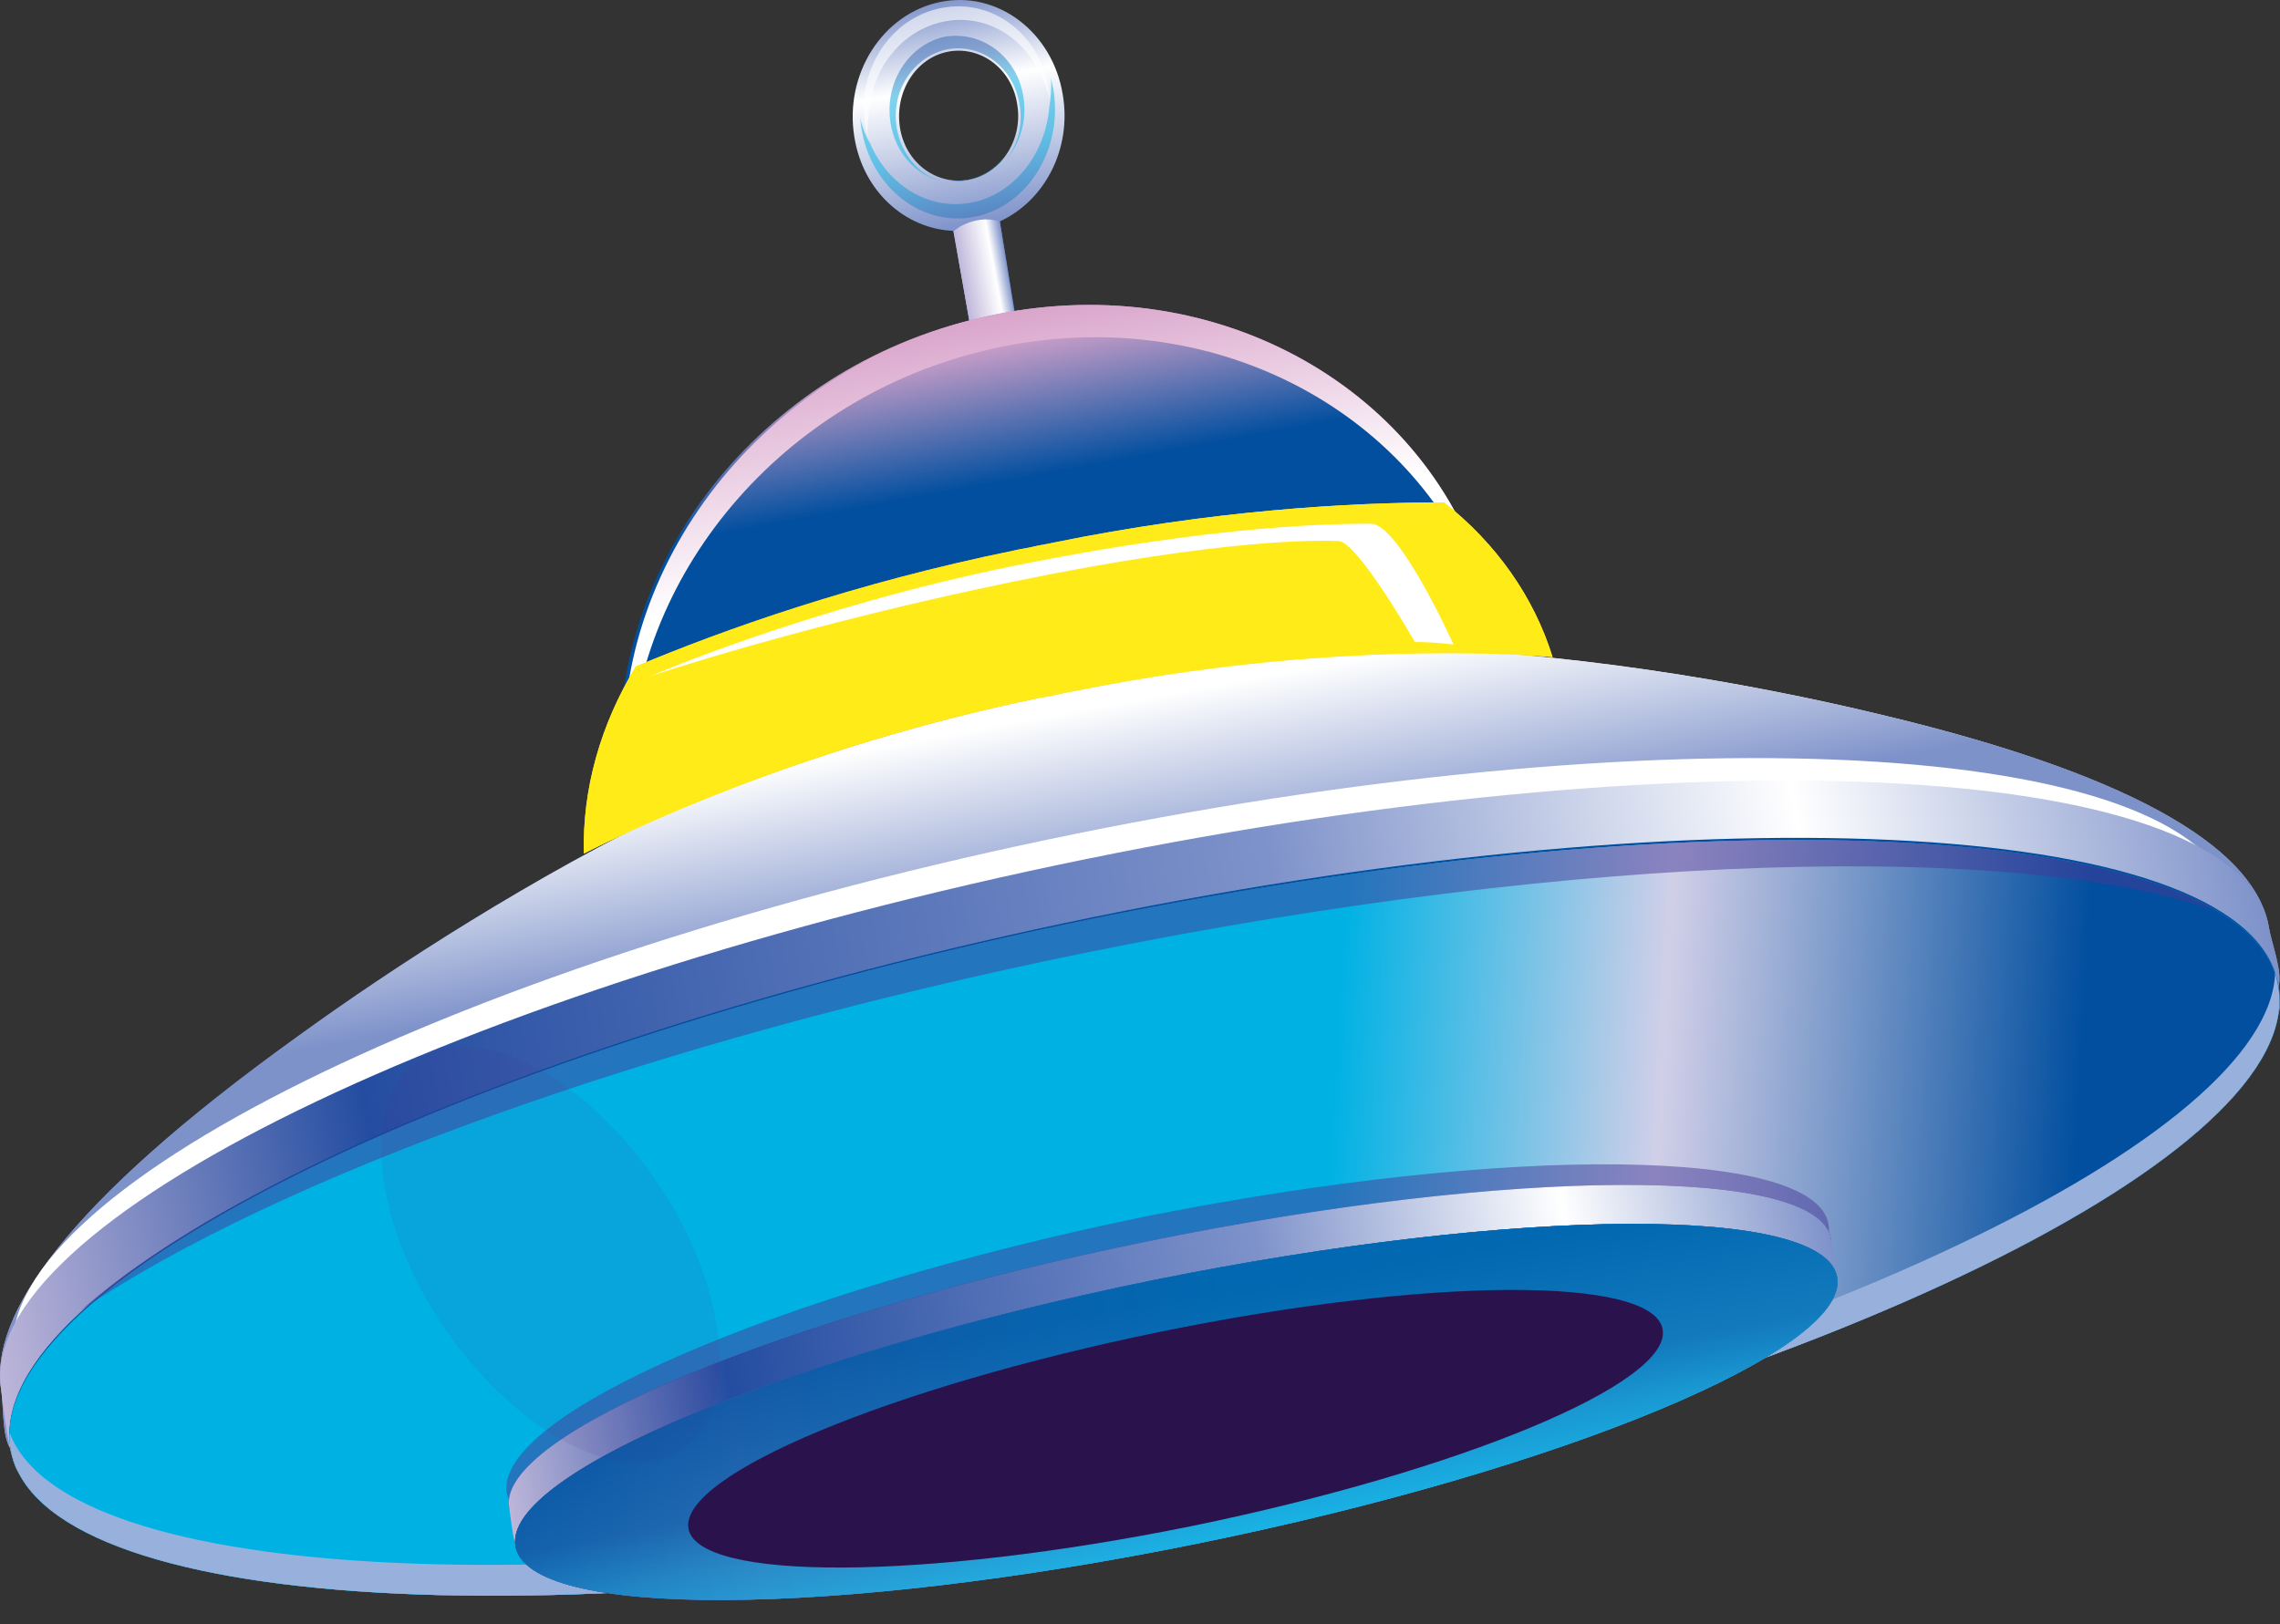<svg width="80" height="57" viewBox="0 0 80 57" fill="none" xmlns="http://www.w3.org/2000/svg">
<rect x="0" y="0" width="80" height="57" fill="#333333" stroke="none"/>
<path d="M37.288 3.311C36.929 1.123 34.998 -0.345 32.984 0.07C30.97 0.486 29.618 2.591 29.977 4.807C30.28 6.718 31.77 8.047 33.481 8.103L34.391 13.615L34.502 13.587L34.695 14.75L36.074 14.473L35.881 13.31L35.991 13.282L35.081 7.77C36.654 7.05 37.619 5.222 37.288 3.311ZM34.005 6.302C32.874 6.524 31.77 5.721 31.577 4.474C31.384 3.228 32.129 2.037 33.26 1.815C34.391 1.594 35.495 2.397 35.688 3.643C35.909 4.89 35.136 6.081 34.005 6.302Z" fill="url(#paint0_linear_12639_5155)"/>
<path opacity="0.6" d="M36.792 3.117C36.819 3.228 36.819 3.367 36.847 3.477C36.764 3.173 36.654 2.896 36.516 2.647C35.909 1.262 34.529 0.458 33.094 0.763C31.66 1.068 30.639 2.342 30.501 3.865C30.446 4.17 30.418 4.475 30.446 4.807C30.418 4.696 30.391 4.558 30.363 4.447C30.032 2.508 31.218 0.652 32.984 0.292C34.778 -0.096 36.488 1.179 36.792 3.117Z" fill="white"/>
<path opacity="0.5" d="M30.225 4.501C30.198 4.363 30.198 4.224 30.17 4.113C30.253 4.446 30.363 4.75 30.529 5.027C31.163 6.523 32.626 7.409 34.115 7.105C35.605 6.8 36.681 5.388 36.819 3.753C36.874 3.421 36.902 3.089 36.874 2.729C36.902 2.867 36.93 2.978 36.957 3.116C37.316 5.221 36.074 7.216 34.226 7.603C32.35 7.991 30.556 6.579 30.225 4.501Z" fill="url(#paint1_linear_12639_5155)"/>
<path opacity="0.5" d="M35.908 3.394C36.046 4.225 35.798 5.028 35.301 5.61C35.715 5.084 35.908 4.363 35.77 3.643C35.55 2.341 34.419 1.51 33.232 1.732C32.046 1.981 31.246 3.2 31.466 4.502C31.632 5.416 32.239 6.136 33.011 6.358C32.129 6.136 31.411 5.361 31.246 4.308C31.025 2.895 31.88 1.566 33.149 1.289C34.446 1.067 35.688 1.981 35.908 3.394Z" fill="url(#paint2_linear_12639_5155)"/>
<path d="M35.247 5.527C34.943 5.915 34.529 6.192 34.033 6.303C33.702 6.386 33.371 6.358 33.095 6.275C33.371 6.358 33.702 6.358 34.005 6.303C34.502 6.192 34.916 5.915 35.247 5.527Z" fill="url(#paint3_linear_12639_5155)"/>
<path d="M33.508 8.102C33.508 8.102 33.757 7.853 34.253 7.742C34.75 7.631 35.081 7.77 35.081 7.77L35.743 11.814L34.17 12.146L33.453 8.102" fill="url(#paint4_linear_12639_5155)"/>
<path d="M33.481 8.102C33.481 8.102 33.729 7.853 34.226 7.742C34.722 7.631 35.053 7.77 35.053 7.77L35.715 11.814L34.17 12.146L33.453 8.102" fill="url(#paint5_linear_12639_5155)"/>
<path d="M52.435 22.285L22.168 28.434C21.809 21.122 27.355 14.252 35.191 12.646C43.054 11.067 50.42 15.305 52.435 22.285Z" fill="#D9A4CB"/>
<path d="M52.16 20.651L21.893 26.827C21.535 19.515 27.08 12.646 34.916 11.039C42.779 9.433 50.174 13.698 52.16 20.651Z" fill="url(#paint6_radial_12639_5155)"/>
<path d="M52.022 20.68L21.755 26.857C21.396 19.544 26.942 12.675 34.777 11.069C42.641 9.462 50.035 13.728 52.022 20.68Z" fill="url(#paint7_linear_12639_5155)"/>
<path d="M52.16 20.651L51.967 20.678C49.539 14.363 42.531 10.652 35.109 12.175C27.687 13.698 22.335 19.93 22.087 26.8L21.893 26.827C21.535 19.515 27.08 12.646 34.916 11.039C42.779 9.433 50.174 13.698 52.16 20.651Z" fill="url(#paint8_linear_12639_5155)"/>
<path d="M79.612 32.561C79.198 29.985 75.418 27.326 66.01 25.083C61.319 23.947 54.725 22.811 48.655 22.729C42.861 22.396 30.997 24.75 23.714 28.351C18.775 30.733 13.891 33.863 10.387 36.411C2.303 42.228 -0.373 46.189 0.041 48.764C0.124 49.263 0.068 50.426 0.372 50.842C3.876 55.44 20.32 48.709 40.461 44.61C60.602 40.511 78.15 40.317 79.943 34.639C80.109 34.14 79.695 33.06 79.612 32.561Z" fill="url(#paint9_linear_12639_5155)"/>
<path d="M79.612 32.561C79.198 29.985 75.418 27.326 66.01 25.083C61.319 23.947 54.725 22.811 48.655 22.729C42.861 22.396 30.997 24.75 23.714 28.351C18.775 30.733 13.891 33.863 10.387 36.411C2.303 42.228 -0.373 46.189 0.041 48.764C0.124 49.263 0.068 50.426 0.372 50.842C3.876 55.44 20.32 48.709 40.461 44.61C60.602 40.511 78.15 40.317 79.943 34.639C80.109 34.14 79.695 33.06 79.612 32.561Z" fill="url(#paint10_linear_12639_5155)"/>
<path d="M78.425 31.84C78.536 32.477 78.922 34.277 78.784 34.776C77.184 40.731 60.354 46.381 41.178 50.287C21.479 54.303 4.538 55.217 1.089 50.619C0.786 50.204 0.565 48.209 0.482 47.711C-0.483 41.894 16.209 33.64 37.729 29.264C59.25 24.888 77.487 26.023 78.425 31.84Z" fill="white"/>
<path d="M79.612 32.561C79.722 33.198 80.109 34.999 79.971 35.497C78.315 41.452 61.154 47.186 41.565 51.174C21.424 55.274 4.152 56.243 0.648 51.673C0.317 51.257 0.096 49.263 0.041 48.765C-0.925 42.948 16.126 34.639 38.088 30.152C60.05 25.665 78.646 26.772 79.612 32.561Z" fill="url(#paint11_linear_12639_5155)"/>
<path d="M79.942 34.637C80.908 40.454 63.857 48.763 41.895 53.25C19.905 57.71 1.337 56.63 0.371 50.841C-0.595 45.024 16.456 36.715 38.418 32.228C60.408 27.768 79.004 28.849 79.942 34.637Z" fill="url(#paint12_linear_12639_5155)"/>
<path d="M79.942 34.581C80.908 40.398 63.857 48.707 41.895 53.194C19.905 57.654 1.337 56.574 0.371 50.785C-0.595 44.968 16.456 36.659 38.418 32.172C60.38 27.685 78.977 28.765 79.942 34.581Z" fill="url(#paint13_linear_12639_5155)"/>
<path d="M79.942 34.637C80.908 40.454 63.857 48.763 41.895 53.25C19.905 57.71 1.337 56.63 0.371 50.841C-0.595 45.024 16.456 36.715 38.418 32.228C60.408 27.768 79.004 28.849 79.942 34.637Z" fill="url(#paint14_linear_12639_5155)"/>
<path d="M79.942 34.637C80.908 40.454 63.857 48.763 41.895 53.25C19.905 57.71 1.337 56.63 0.371 50.841C-0.595 45.024 16.456 36.715 38.418 32.228C60.408 27.768 79.004 28.849 79.942 34.637Z" fill="url(#paint15_linear_12639_5155)"/>
<path opacity="0.5" d="M77.818 31.978C70.81 29.513 55.497 29.901 38.171 33.419C22.747 36.548 9.587 41.396 2.827 45.993C8.373 41.035 22.003 35.579 38.364 32.228C56.408 28.572 72.217 28.627 77.818 31.978Z" fill="#473996"/>
<path opacity="0.5" d="M64.161 42.974C64.603 45.716 54.587 50.037 41.785 52.641C28.983 55.244 18.223 55.133 17.782 52.391C17.34 49.649 27.355 45.328 40.157 42.697C52.959 40.149 63.72 40.26 64.161 42.974Z" fill="#473996"/>
<path d="M79.942 34.638C80.908 40.454 63.857 48.764 41.895 53.251C19.905 57.71 1.337 56.63 0.371 50.841C0.343 50.647 0.316 50.481 0.343 50.287C2.33 55.605 20.457 56.491 41.729 52.17C63.002 47.849 79.666 39.9 79.832 34.111C79.859 34.278 79.915 34.471 79.942 34.638Z" fill="#98B0DC"/>
<path d="M64.244 43.473C64.657 46.021 54.614 50.203 41.812 52.807C29.011 55.41 18.278 55.466 17.864 52.89C17.45 50.342 27.493 46.159 40.295 43.556C53.097 40.952 63.83 40.924 64.244 43.473Z" fill="url(#paint16_linear_12639_5155)"/>
<path d="M64.244 43.473C64.299 43.75 64.547 44.802 64.354 45.107C62.809 47.655 53.263 50.48 41.812 52.807C29.755 55.272 19.575 56.297 18.085 54.164C18.002 54.026 17.892 53.056 17.864 52.89C17.45 50.342 27.493 46.159 40.295 43.556C53.097 40.952 63.83 40.924 64.244 43.473Z" fill="url(#paint17_linear_12639_5155)"/>
<path d="M64.464 44.831C64.878 47.38 54.835 51.562 42.033 54.166C29.231 56.769 18.498 56.825 18.085 54.249C17.671 51.701 27.714 47.518 40.516 44.915C53.318 42.339 64.05 42.283 64.464 44.831Z" fill="#5E3F99"/>
<path d="M64.464 44.831C64.878 47.38 54.835 51.562 42.033 54.166C29.231 56.769 18.498 56.825 18.085 54.249C17.671 51.701 27.714 47.518 40.516 44.915C53.318 42.339 64.05 42.283 64.464 44.831Z" fill="url(#paint18_linear_12639_5155)"/>
<path d="M64.464 44.831C64.878 47.38 54.835 51.562 42.033 54.166C29.231 56.769 18.498 56.825 18.085 54.249C17.671 51.701 27.714 47.518 40.516 44.915C53.318 42.339 64.05 42.283 64.464 44.831Z" fill="url(#paint19_linear_12639_5155)"/>
<path opacity="0.5" d="M64.464 44.831C64.878 47.38 54.835 51.562 42.033 54.166C29.231 56.769 18.498 56.825 18.085 54.249C17.671 51.701 27.714 47.518 40.516 44.915C53.318 42.339 64.05 42.283 64.464 44.831Z" fill="url(#paint20_linear_12639_5155)"/>
<path d="M54.477 23.06C53.815 20.927 52.491 19.071 50.67 17.631C47.359 17.631 42.531 17.908 36.957 19.044C36.736 19.099 36.488 19.127 36.267 19.182C36.047 19.237 35.798 19.265 35.578 19.32C30.005 20.456 25.397 22.09 22.307 23.392C21.065 25.442 20.431 27.685 20.486 29.956C21.893 29.236 27.99 26.245 36.433 24.5C36.599 24.472 36.736 24.445 36.902 24.417C36.985 24.389 37.068 24.389 37.15 24.361C37.233 24.334 37.316 24.334 37.399 24.306C37.564 24.278 37.702 24.251 37.84 24.223C46.283 22.533 52.932 22.921 54.477 23.06Z" fill="url(#paint21_linear_12639_5155)"/>
<path d="M54.477 23.06C53.815 20.927 52.491 19.071 50.67 17.631C47.359 17.631 42.531 17.908 36.957 19.044C36.736 19.099 36.488 19.127 36.267 19.182C36.047 19.237 35.798 19.265 35.578 19.32C30.005 20.456 25.397 22.09 22.307 23.392C21.065 25.442 20.431 27.685 20.486 29.956C21.893 29.236 27.99 26.245 36.433 24.5C36.599 24.472 36.736 24.445 36.902 24.417C36.985 24.389 37.068 24.389 37.15 24.361C37.233 24.334 37.316 24.334 37.399 24.306C37.564 24.278 37.702 24.251 37.84 24.223C46.283 22.533 52.932 22.921 54.477 23.06Z" fill="url(#paint22_linear_12639_5155)"/>
<path d="M51 22.617C51 22.617 49.096 18.379 48.103 18.379C47.11 18.379 42.888 18.379 35.632 19.847C28.376 21.315 22.83 23.725 22.83 23.725C22.83 23.725 28.183 21.924 35.605 20.401C43.026 18.878 46.31 18.961 46.972 18.988C47.634 19.016 49.648 22.534 49.648 22.534C49.648 22.534 49.979 22.506 51 22.617Z" fill="white"/>
<g opacity="0.1">
<path d="M15.906 47.045C13.202 43.389 12.595 39.013 14.444 37.379C16.292 35.745 20.017 37.351 22.721 41.007C25.425 44.663 26.032 49.04 24.183 50.674C22.307 52.336 18.61 50.702 15.906 47.045Z" fill="#552D8A"/>
</g>
<path opacity="0.5" d="M64.464 44.831C64.878 47.38 54.835 51.562 42.033 54.166C29.231 56.769 18.498 56.825 18.085 54.249C17.671 51.701 27.714 47.518 40.516 44.915C53.318 42.339 64.05 42.283 64.464 44.831Z" fill="url(#paint23_linear_12639_5155)"/>
<path d="M58.34 46.66C58.644 48.543 51.249 51.618 41.813 53.556C32.377 55.468 24.487 55.495 24.155 53.64C23.852 51.756 31.246 48.682 40.682 46.743C50.146 44.804 58.037 44.776 58.34 46.66Z" fill="#2A124D"/>
<defs>
<linearGradient id="paint0_linear_12639_5155" x1="35.52" y1="14.353" x2="32.873" y2="-0.02" gradientUnits="userSpaceOnUse">
<stop stop-color="#BEB6DA"/>
<stop offset="0.183" stop-color="#244DA1"/>
<stop offset="0.446" stop-color="#7E92CA"/>
<stop offset="0.792" stop-color="white"/>
<stop offset="1" stop-color="#7E92CA"/>
</linearGradient>
<linearGradient id="paint1_linear_12639_5155" x1="34.349" y1="7.982" x2="33.614" y2="3.991" gradientUnits="userSpaceOnUse">
<stop stop-color="#3568B2"/>
<stop offset="0.654" stop-color="#00B1E3"/>
<stop offset="0.995" stop-color="#00B2E4"/>
</linearGradient>
<linearGradient id="paint2_linear_12639_5155" x1="33.229" y1="1.87" x2="33.847" y2="5.226" gradientUnits="userSpaceOnUse">
<stop stop-color="#3568B2"/>
<stop offset="0.449" stop-color="#00B1E3"/>
<stop offset="0.995" stop-color="#00B2E4"/>
</linearGradient>
<linearGradient id="paint3_linear_12639_5155" x1="34.238" y1="6.32" x2="34.146" y2="5.821" gradientUnits="userSpaceOnUse">
<stop stop-color="#3568B2"/>
<stop offset="0.654" stop-color="#00B1E3"/>
<stop offset="0.995" stop-color="#00B2E4"/>
</linearGradient>
<linearGradient id="paint4_linear_12639_5155" x1="33.797" y1="10.025" x2="35.451" y2="9.723" gradientUnits="userSpaceOnUse">
<stop stop-color="#BEB6DA"/>
<stop offset="0.265" stop-color="#244DA1"/>
<stop offset="0.533" stop-color="#7E92CA"/>
</linearGradient>
<linearGradient id="paint5_linear_12639_5155" x1="33.776" y1="10.029" x2="35.43" y2="9.727" gradientUnits="userSpaceOnUse">
<stop stop-color="#BEB6DA"/>
<stop offset="0.71" stop-color="white"/>
<stop offset="1" stop-color="#7E92CA"/>
</linearGradient>
<radialGradient id="paint6_radial_12639_5155" cx="0" cy="0" r="1" gradientUnits="userSpaceOnUse" gradientTransform="translate(38.404 15.665) rotate(-11.503) scale(12.923 13.972)">
<stop stop-color="#F9CBDF"/>
<stop offset="0.733" stop-color="#9566AB"/>
</radialGradient>
<linearGradient id="paint7_linear_12639_5155" x1="36.718" y1="22.817" x2="34.408" y2="10.274" gradientUnits="userSpaceOnUse">
<stop offset="0.477" stop-color="#024F9F"/>
<stop offset="0.882" stop-color="#D9A4CB"/>
</linearGradient>
<linearGradient id="paint8_linear_12639_5155" x1="36.195" y1="19.218" x2="34.48" y2="9.902" gradientUnits="userSpaceOnUse">
<stop stop-color="white"/>
<stop offset="0.882" stop-color="#D9A4CB"/>
</linearGradient>
<linearGradient id="paint9_linear_12639_5155" x1="-1.259" y1="42.475" x2="78.829" y2="27.842" gradientUnits="userSpaceOnUse">
<stop stop-color="#BEB6DA"/>
<stop offset="0.183" stop-color="#244DA1"/>
<stop offset="0.446" stop-color="#7E92CA"/>
<stop offset="0.792" stop-color="white"/>
<stop offset="1" stop-color="#7E92CA"/>
</linearGradient>
<linearGradient id="paint10_linear_12639_5155" x1="40.798" y1="46.179" x2="36.916" y2="25.098" gradientUnits="userSpaceOnUse">
<stop offset="0.682" stop-color="#7E92CA"/>
<stop offset="1" stop-color="white"/>
</linearGradient>
<linearGradient id="paint11_linear_12639_5155" x1="-0.159" y1="48.041" x2="79.77" y2="33.437" gradientUnits="userSpaceOnUse">
<stop stop-color="#BEB6DA"/>
<stop offset="0.177" stop-color="#244DA1"/>
<stop offset="0.58" stop-color="#7E92CA"/>
<stop offset="0.808" stop-color="white"/>
<stop offset="1" stop-color="#7E92CA"/>
</linearGradient>
<linearGradient id="paint12_linear_12639_5155" x1="38.16" y1="31.806" x2="42.99" y2="58.039" gradientUnits="userSpaceOnUse">
<stop offset="0.097" stop-color="#244DA1"/>
<stop offset="0.718" stop-color="#7E92CA"/>
<stop offset="1" stop-color="white"/>
</linearGradient>
<linearGradient id="paint13_linear_12639_5155" x1="38.958" y1="31.662" x2="41.587" y2="55.815" gradientUnits="userSpaceOnUse">
<stop offset="0.477" stop-color="#024F9F"/>
<stop offset="0.882" stop-color="#00B2E4"/>
</linearGradient>
<linearGradient id="paint14_linear_12639_5155" x1="12.754" y1="56.014" x2="28.306" y2="48.544" gradientUnits="userSpaceOnUse">
<stop stop-color="#008DA1"/>
<stop offset="0.631" stop-color="#A2A9D5"/>
<stop offset="0.995" stop-color="#00B2E4"/>
</linearGradient>
<linearGradient id="paint15_linear_12639_5155" x1="72.603" y1="44.658" x2="46.406" y2="43.127" gradientUnits="userSpaceOnUse">
<stop stop-color="#024F9F"/>
<stop offset="0.559" stop-color="#D1CFE8"/>
<stop offset="0.995" stop-color="#00B2E4"/>
</linearGradient>
<linearGradient id="paint16_linear_12639_5155" x1="40.492" y1="45.094" x2="42.664" y2="56.887" gradientUnits="userSpaceOnUse">
<stop offset="0.077" stop-color="#443695"/>
<stop offset="1" stop-color="#5957A6"/>
</linearGradient>
<linearGradient id="paint17_linear_12639_5155" x1="17.755" y1="52.485" x2="64.347" y2="43.972" gradientUnits="userSpaceOnUse">
<stop stop-color="#BEB6DA"/>
<stop offset="0.177" stop-color="#244DA1"/>
<stop offset="0.58" stop-color="#7E92CA"/>
<stop offset="0.808" stop-color="white"/>
<stop offset="1" stop-color="#7E92CA"/>
</linearGradient>
<linearGradient id="paint18_linear_12639_5155" x1="40.485" y1="45.188" x2="41.857" y2="52.639" gradientUnits="userSpaceOnUse">
<stop stop-color="#244DA1"/>
<stop offset="1" stop-color="#6079BB"/>
</linearGradient>
<linearGradient id="paint19_linear_12639_5155" x1="18.308" y1="53.792" x2="57.69" y2="46.597" gradientUnits="userSpaceOnUse">
<stop stop-color="#024F9F"/>
<stop offset="0.2" stop-color="#4674B9"/>
<stop offset="0.641" stop-color="#00B2E4"/>
</linearGradient>
<linearGradient id="paint20_linear_12639_5155" x1="40.575" y1="45.681" x2="42.319" y2="55.152" gradientUnits="userSpaceOnUse">
<stop stop-color="#024F9F"/>
<stop offset="0.672" stop-color="#63B3E4"/>
</linearGradient>
<linearGradient id="paint21_linear_12639_5155" x1="19.778" y1="26.159" x2="53.915" y2="19.922" gradientUnits="userSpaceOnUse">
<stop offset="0.113" stop-color="#FFE700"/>
<stop offset="0.28" stop-color="#F8961D"/>
<stop offset="0.71" stop-color="#FFED87"/>
<stop offset="0.913" stop-color="#FFEE5A"/>
</linearGradient>
<linearGradient id="paint22_linear_12639_5155" x1="37.23" y1="25.142" x2="35.8" y2="17.375" gradientUnits="userSpaceOnUse">
<stop offset="0.477" stop-color="#FFEB17"/>
<stop offset="0.882" stop-color="#FFEB1C"/>
</linearGradient>
<linearGradient id="paint23_linear_12639_5155" x1="40.575" y1="45.681" x2="42.319" y2="55.152" gradientUnits="userSpaceOnUse">
<stop offset="0.477" stop-color="#024F9F"/>
<stop offset="0.882" stop-color="#00B2E4"/>
</linearGradient>
</defs>
</svg>
